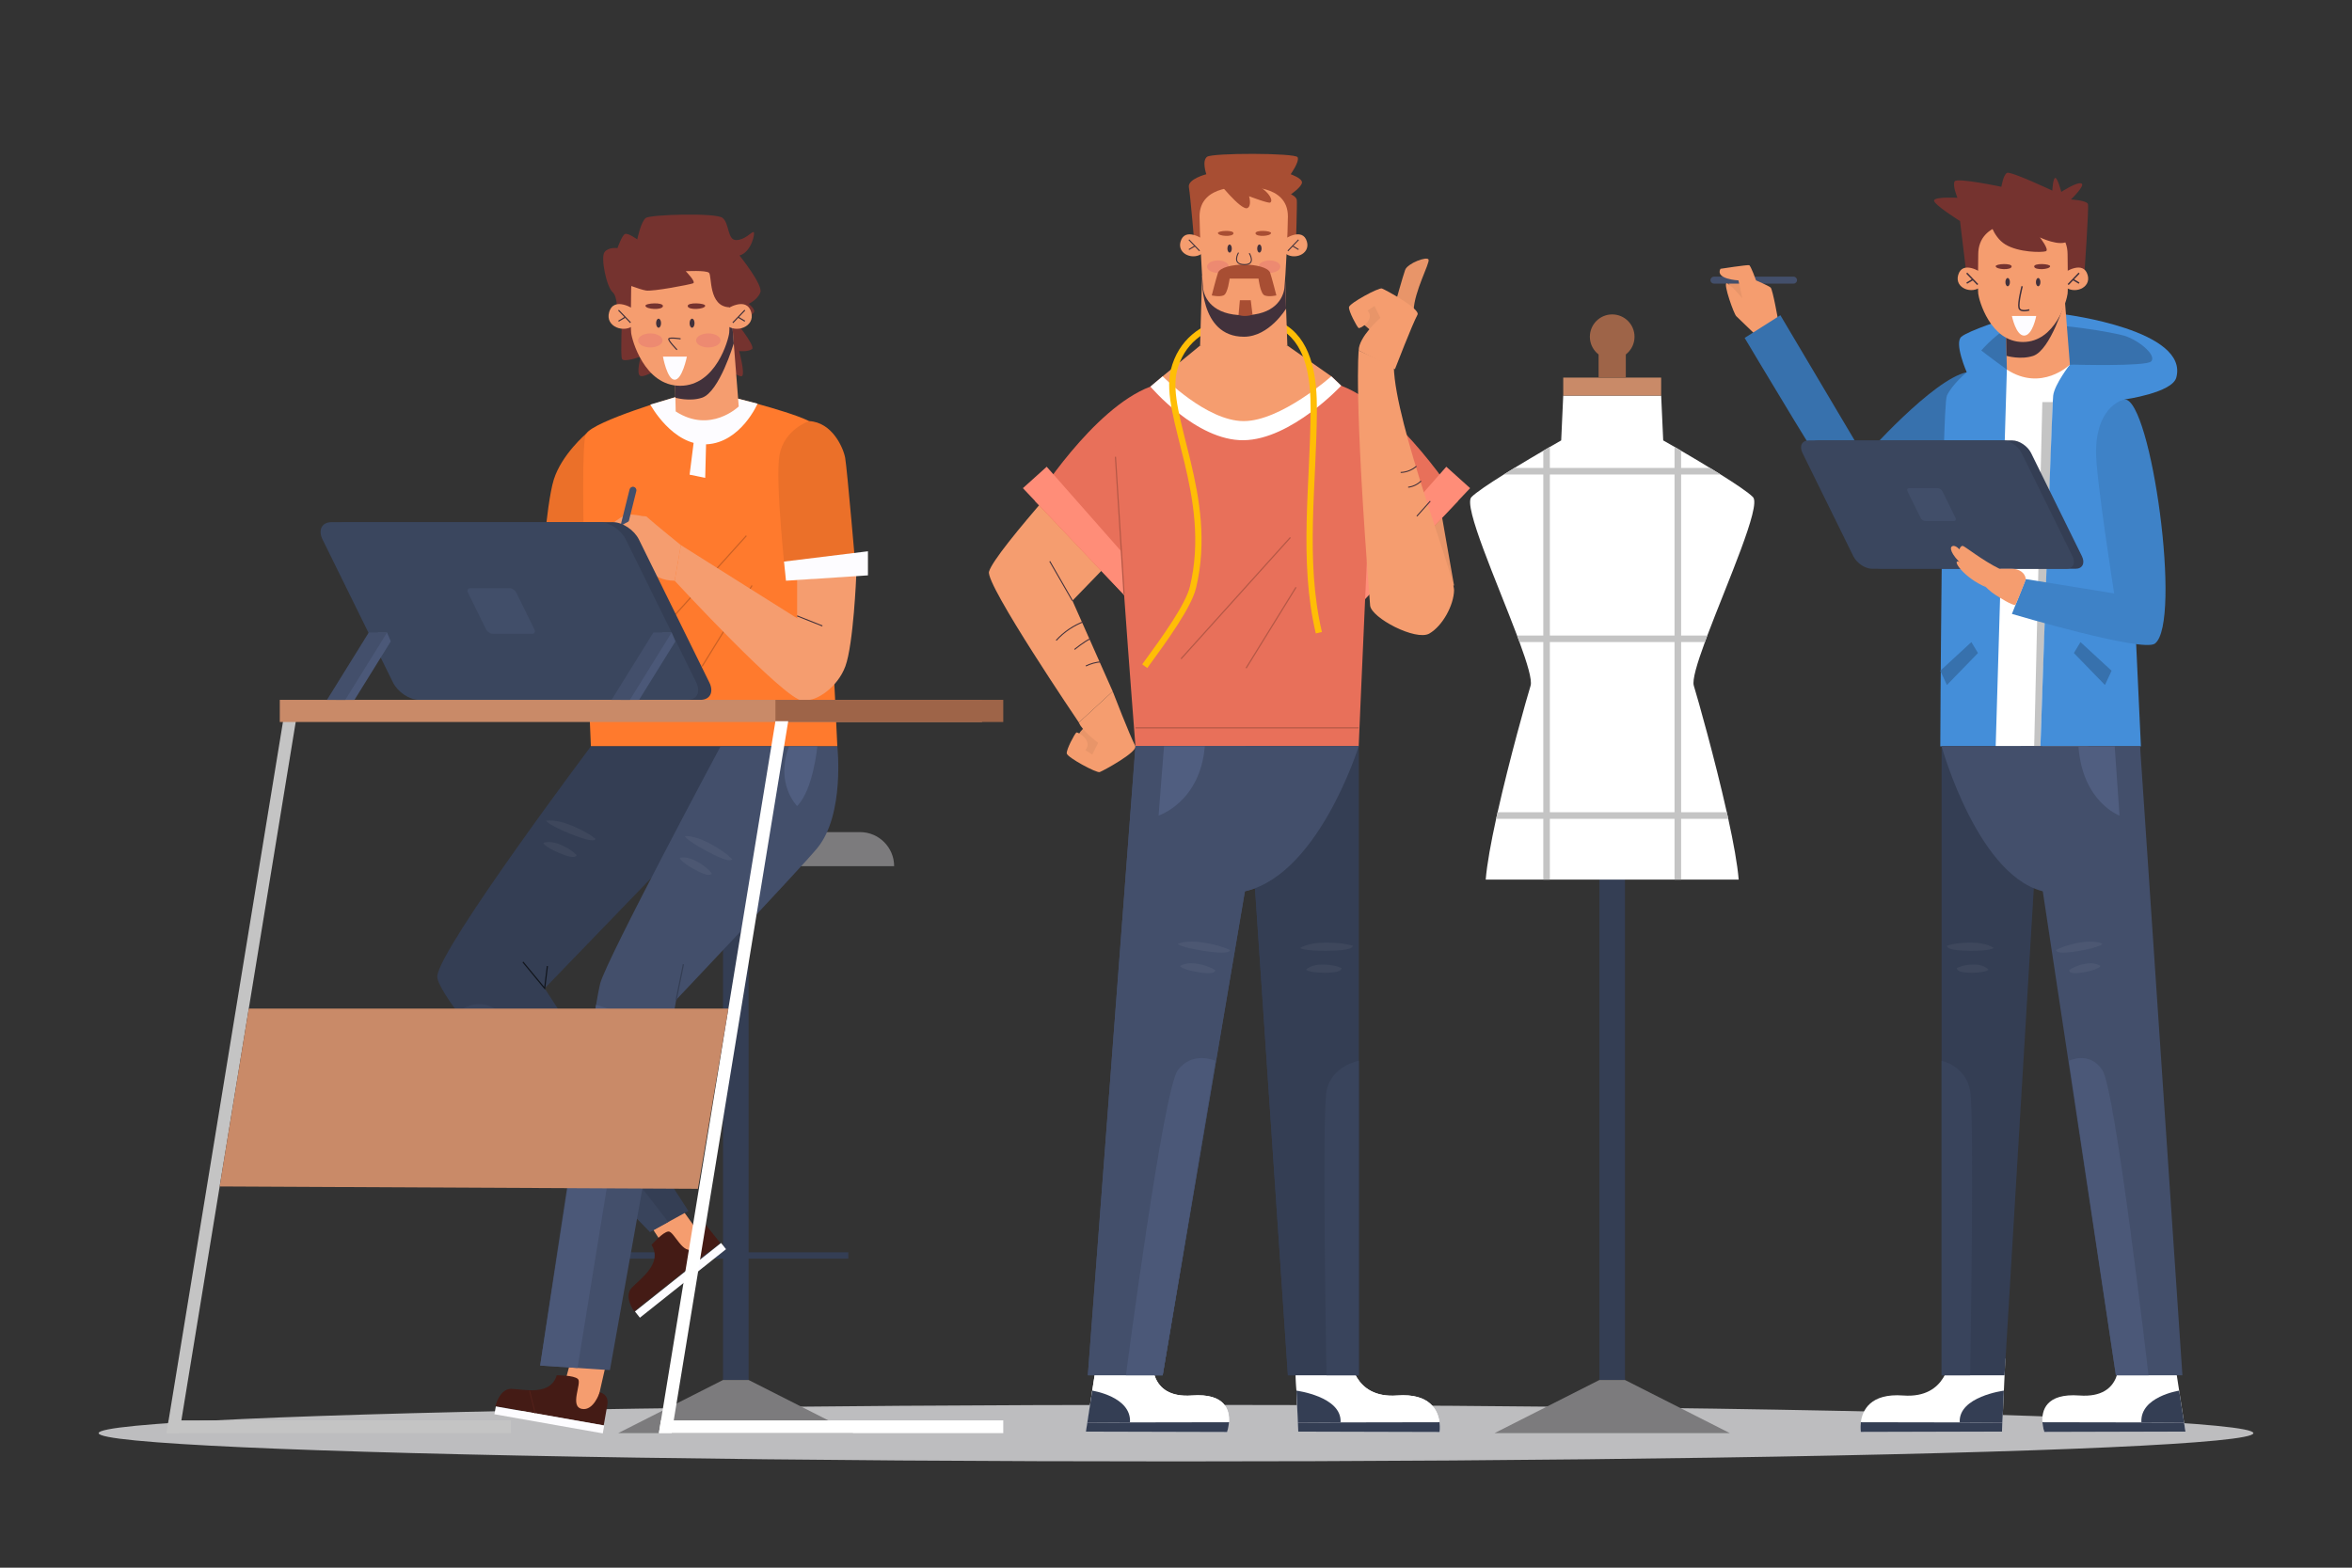 <?xml version="1.0" encoding="utf-8"?>
<!-- Generator: Adobe Illustrator 27.5.0, SVG Export Plug-In . SVG Version: 6.00 Build 0)  -->
<svg version="1.1" xmlns="http://www.w3.org/2000/svg" xmlns:xlink="http://www.w3.org/1999/xlink" x="0px" y="0px"
	 viewBox="0 0 750 500" style="enable-background:new 0 0 750 500;" xml:space="preserve">

<rect x="0" y="0" width="750" height="500" fill="#333333" stroke="none"/>

<g id="OBJECTS">
	<ellipse style="fill:#BDBDBF;" cx="375" cy="457.088" rx="343.551" ry="9.019"/>
	<polygon style="fill:#C4C4C4;" points="53.095,457.088 53.762,453.013 162.912,453.013 162.912,457.088 	"/>
	<polygon style="fill:#C4C4C4;" points="57.169,457.088 53.095,457.088 90.262,230.016 94.337,230.016 	"/>
	<rect x="230.563" y="273.877" style="fill:#343E54;" width="8.15" height="166.255"/>
	
		<rect x="233.623" y="364.556" transform="matrix(-1.836970e-16 1 -1 -1.836970e-16 635.056 165.78)" style="fill:#343E54;" width="2.03" height="71.723"/>
	<polygon style="fill:#7C7B7D;" points="230.563,440.132 238.713,440.132 272.169,457.088 197.107,457.088 	"/>
	<polygon style="fill:#F59D6F;" points="181.78,434.816 177.812,449.469 189.488,451.529 192.855,436.77 	"/>
	<path style="fill:#441B15;" d="M185.573,449.36c3.74,0.704,5.655-5.296,5.655-5.296s3.116,0.55,2.416,4.145
		c-0.27,1.383-1.126,6.381-1.126,6.381l-34.542-6.095c0,0,1.281-5.639,5.124-5.533c3.843,0.106,12.412,2.381,14.423-4.321
		c0,0,5.48-0.082,6.78,1.196C185.603,441.117,181.506,448.595,185.573,449.36z"/>
	
		<rect x="173.759" y="435.254" transform="matrix(0.174 -0.985 0.985 0.174 -301.29 546.478)" style="fill:#FDFCFF;" width="2.536" height="35.075"/>
	
		<line style="fill:none;stroke:#54211A;stroke-width:0.286;stroke-miterlimit:10;" x1="168.87" y1="443.534" x2="170.651" y2="450.733"/>
	<g>
		<polygon style="fill:#F59D6F;" points="207.716,391.338 216.063,404.017 225.341,396.637 216.517,384.337 		"/>
		<path style="fill:#441B15;" d="M221.123,398.132c3.005-2.335-0.22-7.744-0.22-7.744s2.476-1.97,4.705,0.937
			c0.857,1.118,4.034,5.071,4.034,5.071l-27.451,21.834c0,0-3.375-4.695-0.749-7.504c2.626-2.809,10.007-7.719,6.319-13.666
			c0,0,3.569-4.159,5.388-4.286C214.969,392.648,217.856,400.671,221.123,398.132z"/>
		
			<rect x="199.168" y="407.038" transform="matrix(0.783 -0.623 0.623 0.783 -207.063 223.658)" style="fill:#FDFCFF;" width="35.075" height="2.536"/>
	</g>
	
		<line style="fill:none;stroke:#54211A;stroke-width:0.286;stroke-miterlimit:10;" x1="194.489" y1="388.816" x2="201.283" y2="391.789"/>
	<path style="fill:#7C7B7D;" d="M285.12,276.269H184.156l0,0c0-6.006,4.869-10.875,10.875-10.875h79.214
		C280.251,265.394,285.12,270.263,285.12,276.269L285.12,276.269z"/>
	<path style="fill:#EB7029;" d="M186.912,138.327c0,0-7.824,6.635-10.324,14.644c-2.501,8.009-4.343,35.382-4.343,35.382
		l22.456,1.116c0,0,1.372-34.325,1.194-37.618C195.718,148.557,194.178,139.613,186.912,138.327z"/>
	<path style="fill:#FF7A2D;" d="M267.005,238.036H188.42c0,0-4.314-95.327-1.507-99.709c2.655-4.144,28.54-11.684,28.54-11.684
		l18.991,0.288c0,0,22.091,5.488,25.11,8.368C262.572,138.18,267.005,238.036,267.005,238.036z"/>
	
		<line style="fill:none;stroke:#CC6124;stroke-width:0.377;stroke-miterlimit:10;" x1="238.003" y1="170.865" x2="203.138" y2="209.563"/>
	
		<line style="fill:none;stroke:#CC6124;stroke-width:0.377;stroke-miterlimit:10;" x1="239.807" y1="186.741" x2="223.882" y2="212.539"/>
	<path style="fill:#FDFCFF;" d="M207.371,129.037c0,0,7.132,13.253,18,12.666c10.868-0.587,16.197-12.963,16.197-12.963
		l-7.125-1.809l-18.991-0.288L207.371,129.037z"/>
	
		<line style="fill:none;stroke:#41313B;stroke-width:0.36;stroke-miterlimit:10;" x1="232.715" y1="102.931" x2="236.561" y2="98.922"/>
	<path style="fill:#75332F;" d="M198.353,101.201c0,0-0.516,11.846-0.043,13.212c0.473,1.366,6.031-0.698,6.031-0.698
		s-1.554,5.378-0.204,6.166c1.35,0.788,8.022-3.447,8.022-3.447l14.933-2.358c0,0,8.311,6.509,9.468,5.903
		c1.157-0.606-0.863-8.011-0.863-8.011s2.758,0.321,4.096-0.621c1.338-0.942-6.306-10.146-6.306-10.146H198.353z"/>
	<path style="fill:#75332F;" d="M196.827,103.153c0,0,0.535-8.272-1.444-9.932c-1.979-1.66-3.907-11.087-2.622-12.8
		s4.131-1.285,4.131-1.285s1.429-4.07,2.398-4.499s3.914,1.714,3.914,1.714s1.185-5.784,2.762-6.855
		c1.577-1.071,22.237-1.714,24.439,0c2.202,1.714,1.511,7.07,4.32,7.07c2.809,0,4.835-2.571,5.536-2.571
		c0.701,0-0.596,6.427-4.446,7.498c0,0,7.503,9.319,6.647,11.729c-0.857,2.41-3.747,3.695-3.747,3.695s2.559,1.922,1.546,2.889
		c-1.013,0.967-3.908,4.011-3.908,4.011L196.827,103.153z"/>
	<path style="fill:#F59D6F;" d="M233.456,102.813l2.108,26.825c0,0-9.02,8.781-20.1,1.579l-0.599-26.944L233.456,102.813z"/>
	<path style="fill:#41313B;" d="M233.456,102.813l0.527,6.713c0,0-4.587,15.474-10.124,17.321c-3.962,1.322-8.493,0-8.493,0
		l-0.502-22.574L233.456,102.813z"/>
	<path style="fill:#F59D6F;" d="M202.324,98.729c0,0-6.583-4.483-8.1,0.9c-1.29,4.58,4.909,6.872,8.1,3.927V98.729z"/>
	<path style="fill:#F59D6F;" d="M232.528,92.397c0-12.091-15.635-11.257-15.635-11.257s-15.635-0.834-15.635,11.257
		c0,3.758-0.209,11.674,0,13.759c0.208,2.085,4.169,16.886,15.635,16.886c11.466,0,15.427-14.801,15.635-16.886
		C232.737,104.071,232.528,96.155,232.528,92.397z"/>
	
		<line style="fill:none;stroke:#41313B;stroke-width:0.36;stroke-miterlimit:10;" x1="197.226" y1="98.922" x2="201.071" y2="102.931"/>
	
		<line style="fill:none;stroke:#41313B;stroke-width:0.36;stroke-miterlimit:10;" x1="197.226" y1="102.44" x2="199.373" y2="101.16"/>
	<path style="fill:#F59D6F;" d="M231.462,98.729c0,0,6.583-4.483,8.1,0.9c1.29,4.58-4.909,6.872-8.1,3.927V98.729z"/>
	<g>
		<g>
			<g>
				<g>
					<g>
						<g>
							<path style="fill:#41313B;" d="M210.792,103.078c0.002,0.798-0.349,1.446-0.784,1.447c-0.435,0.001-0.789-0.645-0.792-1.443
								c-0.002-0.798,0.349-1.446,0.784-1.447C210.436,101.634,210.79,102.28,210.792,103.078z"/>
						</g>
					</g>
				</g>
			</g>
		</g>
		<g>
			<g>
				<g>
					<g>
						<g>
							<path style="fill:#41313B;" d="M219.897,103.078c-0.002,0.798,0.349,1.446,0.784,1.447c0.435,0.001,0.789-0.645,0.791-1.443
								c0.002-0.798-0.349-1.446-0.784-1.447C220.253,101.634,219.899,102.28,219.897,103.078z"/>
						</g>
					</g>
				</g>
			</g>
		</g>
	</g>
	<path style="fill:#75332F;" d="M205.815,97.53c-0.095-0.89,5.778-1.214,5.581,0.124C211.199,98.992,205.94,98.693,205.815,97.53z"
		/>
	<path style="fill:#75332F;" d="M224.874,97.53c0.095-0.89-5.778-1.214-5.581,0.124C219.49,98.992,224.749,98.693,224.874,97.53z"/>
	<path style="fill:#ED8A71;" d="M211.278,108.576c0,1.234-1.749,2.234-3.907,2.234c-2.158,0-3.907-1-3.907-2.234
		c0-1.234,1.749-2.234,3.907-2.234C209.528,106.341,211.278,107.341,211.278,108.576z"/>
	<path style="fill:#ED8A71;" d="M229.772,108.576c0,1.234-1.749,2.234-3.907,2.234c-2.158,0-3.907-1-3.907-2.234
		c0-1.234,1.749-2.234,3.907-2.234C228.023,106.341,229.772,107.341,229.772,108.576z"/>
	<path style="fill:#75332F;" d="M198.353,90.086c0,0,5.431,2.208,7.638,2.572c2.207,0.364,13.963-1.885,15.024-2.299
		c1.061-0.413-2.347-3.858-2.347-3.858s6.396-0.357,7.408,0.489c1.012,0.846-0.307,10.867,6.638,11.02c0,0,4.883-7.254,2.152-12.042
		c-1.544-2.707-10.618-11.15-16.831-10.512C211.824,76.095,201.381,82.815,198.353,90.086z"/>
	<path style="fill:none;stroke:#41313B;stroke-width:0.36;stroke-miterlimit:10;" d="M217.025,108.067c0,0-3.44-0.524-3.752,0
		c-0.313,0.524,2.609,3.489,2.609,3.489"/>
	
		<line style="fill:none;stroke:#41313B;stroke-width:0.36;stroke-miterlimit:10;" x1="237.522" y1="98.922" x2="233.676" y2="102.931"/>
	
		<line style="fill:none;stroke:#41313B;stroke-width:0.36;stroke-miterlimit:10;" x1="237.522" y1="102.44" x2="235.374" y2="101.16"/>
	<path style="fill:#F59D6F;" d="M206.369,164.94c0,0-4.265-1.092-6.367-0.76c-2.102,0.332-9.088,5.62-7.033,7.069
		C195.024,172.698,206.369,164.94,206.369,164.94z"/>
	<path style="fill:#434F6B;" d="M195.427,182.059L195.427,182.059c-0.59-0.147-0.953-0.751-0.806-1.341l6.141-24.638
		c0.147-0.59,0.751-0.953,1.341-0.806l0,0c0.59,0.147,0.953,0.751,0.806,1.341l-6.141,24.638
		C196.62,181.844,196.017,182.206,195.427,182.059z"/>
	<path style="fill:#F59D6F;" d="M217.118,173.857c0,0-8.504-6.874-10.749-8.917c-2.245-2.043-15.047,6.658-14.976,8.154
		c0.072,1.497,3.918,2.045,3.918,2.045s-0.652,2.578,0.491,3.093c1.143,0.514,2.542,0.013,2.542,0.013s-1.994,2.627-0.688,3.374
		c1.307,0.747,7.206-2.716,7.206-2.716s2.507,6.32,10.274,6.32L217.118,173.857z"/>
	<path style="fill:#343E54;" d="M223.376,223.21h-85.611c-3.051,0-6.777-2.496-8.279-5.547l-22.445-45.574
		c-1.503-3.051-0.236-5.547,2.815-5.547h85.612c3.051,0,6.777,2.496,8.279,5.547l22.445,45.574
		C227.694,220.713,226.427,223.21,223.376,223.21z"/>
	<path style="fill:#3A465E;" d="M219.201,223.21H133.59c-3.051,0-6.776-2.496-8.279-5.547l-22.445-45.574
		c-1.502-3.051-0.236-5.547,2.815-5.547h85.612c3.051,0,6.776,2.496,8.279,5.547l22.445,45.574
		C223.519,220.713,222.252,223.21,219.201,223.21z"/>
	<path style="fill:#F59D6F;" d="M217.118,173.857c0,0,41.478,26.164,44.428,27.934c2.95,1.77,4.423,21.676-5.606,21.676
		c-5.505,0-40.801-38.244-40.801-38.244L217.118,173.857z"/>
	<path style="fill:#EB7029;" d="M257.999,134.307c0,0-7.96,2.587-9.435,10.847c-1.475,8.26,2.065,40.069,2.065,40.069l22.419-1.713
		c0,0-2.95-34.225-3.54-37.47C268.918,142.794,265.369,134.669,257.999,134.307z"/>
	<path style="fill:#F59D6F;" d="M254.19,184.95v11.483c0,0,0.74,26.777,3.604,26.777c2.865,0,9.298-4.008,11.771-10.7
		c2.598-7.031,3.483-29.001,3.483-29.001L254.19,184.95z"/>
	<path style="fill:#FDFCFF;" d="M211.401,113.738h7.63c0,0-1.479,7.375-3.893,7.375S211.401,113.738,211.401,113.738z"/>
	<path style="fill:#343E54;" d="M188.42,238.036c0,0-47.844,63.718-48.973,73.206c-1.052,8.842,67.823,81.685,67.823,81.685
		l12.242-6.703l-45.827-71l74.521-77.188H188.42z"/>
	<path style="fill:#39445C;" d="M207.27,392.926l5.827-3.191c0,0-46.208-59.934-53.281-66.459
		c-7.073-6.525-13.934-0.439-13.934-0.439S178.021,363.633,207.27,392.926z"/>
	<path style="fill:#434F6B;" d="M229.772,238.036c0,0-36.223,67.64-38.379,75.604c-2.156,7.965-19.148,121.894-19.148,121.894
		l22.244,1.451l21.139-118.124c0,0,39.724-41.954,44.998-48.383c8.822-10.755,6.378-32.443,6.378-32.443H229.772z"/>
	
		<rect x="89.22" y="223.21" transform="matrix(-1 -1.224647e-16 1.224647e-16 -1 402.378 453.482)" style="fill:#C98A68;" width="223.938" height="7.063"/>
	
		<rect x="247.27" y="223.21" transform="matrix(-1 -1.224647e-16 1.224647e-16 -1 567.19 453.482)" style="fill:#9E6448;" width="72.649" height="7.063"/>
	<polygon style="fill:#4B5878;" points="215.365,204.561 214.176,201.738 211.288,201.738 197.963,223.21 203.793,223.21 	"/>
	<polygon style="fill:#434F6B;" points="214.176,201.738 208.346,201.738 195.021,223.21 200.851,223.21 	"/>
	<polygon style="fill:#4B5878;" points="124.611,204.561 123.422,201.738 120.533,201.738 107.208,223.21 113.038,223.21 	"/>
	<polygon style="fill:#434F6B;" points="123.422,201.738 117.591,201.738 104.267,223.21 110.097,223.21 	"/>
	<path style="fill:#414E69;" d="M169.678,202.139h-12.568c-0.782,0-1.737-0.64-2.122-1.422l-5.754-11.684
		c-0.385-0.782-0.06-1.422,0.722-1.422h12.568c0.782,0,1.737,0.64,2.122,1.422l5.754,11.684
		C170.785,201.499,170.46,202.139,169.678,202.139z"/>
	<polygon style="fill:#FDFCFF;" points="250.629,185.222 250,179.111 276.768,175.826 276.768,183.509 	"/>
	<polygon style="fill:#FDFCFF;" points="221.472,138.959 219.897,151.392 224.875,152.404 225.214,138.959 	"/>
	<path style="fill:#4B5878;" d="M190.065,320.506c0,0,12.936,2.645,11.217,11.609c-1.719,8.964-17.126,104.196-17.126,104.196
		l-11.911-0.777L190.065,320.506z"/>
	<polyline style="fill:none;stroke:#11151C;stroke-width:0.377;stroke-miterlimit:10;" points="166.744,306.814 173.684,315.224 
		174.552,308.115 	"/>
	
		<line style="fill:none;stroke:#343E54;stroke-width:0.377;stroke-miterlimit:10;" x1="215.628" y1="318.862" x2="217.925" y2="307.537"/>
	<path style="fill:#505E80;" d="M260.626,238.036c0,0-1.257,13.839-6.437,19.044c0,0-7.132-7.079-2.578-19.044H260.626z"/>
	<path style="opacity:0.05;fill:#FFFFFF;" d="M233.527,274.088c0,0-1.837-2.154-7.088-5.008c-5.251-2.854-8.032-2.375-8.032-2.375
		s0.397,1.258,7.026,4.785C232.062,275.016,233.027,274.52,233.527,274.088z"/>
	<path style="opacity:0.05;fill:#FFFFFF;" d="M226.975,278.629c0,0-1.078-1.783-4.583-3.784c-3.505-2.001-5.615-1.196-5.615-1.196
		s0.132,1.127,4.566,3.582C225.776,279.686,226.551,279.098,226.975,278.629z"/>
	<path style="opacity:0.05;fill:#FFFFFF;" d="M189.952,267.601c0,0-2.048-1.955-7.563-4.259c-5.515-2.303-8.232-1.543-8.232-1.543
		s0.523,1.211,7.478,4.043C188.59,268.674,189.499,268.082,189.952,267.601z"/>
	<path style="opacity:0.05;fill:#FFFFFF;" d="M183.898,272.787c0,0-1.255-1.663-4.945-3.296c-3.691-1.633-5.708-0.617-5.708-0.617
		s0.246,1.108,4.907,3.098C182.813,273.961,183.524,273.297,183.898,272.787z"/>
	<polygon style="fill:#FFFFFF;" points="210.102,457.088 210.769,453.013 319.92,453.013 319.92,457.088 	"/>
	<polygon style="fill:#FFFFFF;" points="214.177,457.088 210.102,457.088 247.27,230.016 251.345,230.016 	"/>
	<polygon style="fill:#C98A68;" points="79.333,321.681 232.266,321.681 222.555,379.16 70.048,378.409 	"/>
	
		<line style="fill:none;stroke:#41313B;stroke-width:0.321;stroke-miterlimit:10;" x1="254.19" y1="196.433" x2="262.238" y2="199.64"/>
	<g>
		<g>
			<g>
				<path style="fill:#FFFFFF;" d="M391.283,456.712l-45.014-0.117l0.452-2.908l3.15-20.405l17.76-0.213
					c0,0-1.948,13.068,12.455,12.009c10.736-0.79,12.065,4.833,11.806,8.531C391.769,455.383,391.283,456.712,391.283,456.712z"/>
			</g>
			<path style="fill:#343E54;" d="M348.288,443.534c0,0,12.48,1.883,12.046,10.076l-13.613,0.078L348.288,443.534z"/>
			<g>
				<path style="fill:#343E54;" d="M391.283,456.712l-45.014-0.117l0.452-2.908l45.171-0.078
					C391.769,455.383,391.283,456.712,391.283,456.712z"/>
			</g>
		</g>
		<g>
			<g>
				<path style="fill:#FFFFFF;" d="M459.032,456.712l-45.037-0.117l-0.129-2.908l-0.929-20.405l17.718-0.213
					c0,0,0.664,13.068,14.855,12.009c10.578-0.79,13.031,4.833,13.511,8.531C459.252,455.383,459.032,456.712,459.032,456.712z"/>
			</g>
			<path style="fill:#343E54;" d="M413.403,443.534c0,0,14.509,1.883,14.076,10.076l-13.613,0.078L413.403,443.534z"/>
			<g>
				<path style="fill:#343E54;" d="M459.032,456.712l-45.037-0.117l-0.129-2.908l45.155-0.078
					C459.252,455.383,459.032,456.712,459.032,456.712z"/>
			</g>
		</g>
		<path style="fill:#E89569;" d="M463.669,186.741l-5.961-33.923l-13.663,6.947C444.045,159.764,450.589,188.642,463.669,186.741z"
			/>
		<path style="fill:#E89569;" d="M444.914,96.81c0,0,2.399-8.61,3.152-10.719c0.752-2.109,7.041-4.474,7.475-3.291
			c0.434,1.182-4.554,10.081-4.771,16.258L444.914,96.81z"/>
		<path style="fill:#F59D6F;" d="M351.115,138.959c0,0-34.009,36.867-35.744,43.381c-1.115,4.187,28.661,48.103,28.661,48.103
			l10.785-9.935l-12.843-28.922l23.063-23.812L351.115,138.959z"/>
		<path style="fill:#E8705A;" d="M366.845,123.303c-18.436,6.909-36.872,36.461-36.872,36.461l32.096,33.816L366.845,123.303z"/>
		<polygon style="fill:#FF8D78;" points="362.069,193.58 326.178,155.694 333.768,148.862 363.262,182.339 		"/>
		<path style="fill:#E8705A;" d="M427.671,123.025c18.436,6.909,37.317,36.74,37.317,36.74l-32.096,33.816L427.671,123.025z"/>
		<polygon style="fill:#FF8D78;" points="432.891,193.58 468.783,155.694 461.192,148.862 431.698,182.339 		"/>
		<polygon style="fill:#343E54;" points="433.257,238.036 433.257,438.641 410.683,438.641 397.129,238.036 		"/>
		<path style="fill:#E8705A;" d="M370.744,120.018c0,0-13.012,10.411-15.102,15.694c-1.363,3.446,6.428,102.324,6.428,102.324
			h71.188c0,0,3.904-92.715,4.771-99.077c0.867-6.361-13.502-18.941-13.502-18.941H370.744z"/>
		<path style="fill:#FFFFFF;" d="M366.845,123.303c0,0,14.604,17.318,29.746,17.101s31.08-17.38,31.08-17.38l-3.144-3.007h-53.783
			L366.845,123.303z"/>
		
			<line style="fill:none;stroke:#B55846;stroke-width:0.377;stroke-miterlimit:10;" x1="411.47" y1="171.429" x2="376.605" y2="210.127"/>
		
			<line style="fill:none;stroke:#B55846;stroke-width:0.377;stroke-miterlimit:10;" x1="413.274" y1="187.305" x2="397.349" y2="213.104"/>
		<path style="fill:#F59D6F;" d="M382.684,110.212l-11.94,9.806c0,0,13.958,14.289,25.846,14.289s27.937-14.289,27.937-14.289
			l-14.017-9.806H382.684z"/>
		<path style="fill:none;stroke:#FFBE06;stroke-width:2;stroke-miterlimit:10;" d="M365.036,212.474
			c6.669-9.115,13.969-19.29,15.392-25.221c6.946-28.957-9.645-54.764-6.116-69.042c4.628-18.727,28.063-18.573,35.626-13.406
			c7.717,5.272,9.032,16.34,8.99,25.939c-0.103,23.772-3.814,47.967,1.626,71.057"/>
		<path style="fill:#A84E33;" d="M380.932,78.451c0,0-1.349-16.127-1.822-18.738c-0.473-2.611,5.562-4.145,5.562-4.145
			s-1.495-4.264,0.229-5.555c1.724-1.291,28.222-1.251,28.885,0.139c0.663,1.39-2.218,5.416-2.218,5.416s3.665,1.256,3.605,2.646
			c-0.06,1.39-3.509,3.753-3.509,3.753s1.725,0.736,1.858,1.828c0.133,1.091-0.265,13.602-0.265,13.602L380.932,78.451z"/>
		<path style="fill:#F59D6F;" d="M383.32,87.901l-0.637,22.311c0,0,13.359,6.672,27.827,0l-0.76-22.311H383.32z"/>
		<path style="fill:#41313B;" d="M383.32,87.901c0,0-1.157,19.522,13.374,19.499c8.056-0.013,13.414-8.971,13.414-8.971
			l-0.359-10.528H383.32z"/>
		<path style="fill:#F59D6F;" d="M396.597,59.764c0,0-14.086-1.297-14.086,9.267c0,4.267,0.742,19.461,1.112,22.797
			c0.371,3.336,3.151,8.711,12.974,8.711c9.823,0,12.603-5.375,12.974-8.711c0.371-3.336,1.112-18.53,1.112-22.797
			C410.683,58.467,396.597,59.764,396.597,59.764z"/>
		<path style="fill:#F59D6F;" d="M383.644,76.29c0,0-5.853-3.985-7.201,0.8c-1.147,4.072,4.364,6.11,7.201,3.491V76.29z"/>
		
			<line style="fill:none;stroke:#41313B;stroke-width:0.321;stroke-miterlimit:10;" x1="379.111" y1="76.461" x2="382.53" y2="80.025"/>
		
			<line style="fill:none;stroke:#41313B;stroke-width:0.321;stroke-miterlimit:10;" x1="379.111" y1="79.589" x2="381.02" y2="78.451"/>
		<path style="fill:#F59D6F;" d="M409.55,76.29c0,0,5.853-3.985,7.201,0.8c1.147,4.072-4.364,6.11-7.201,3.491V76.29z"/>
		
			<line style="fill:none;stroke:#41313B;stroke-width:0.321;stroke-miterlimit:10;" x1="414.082" y1="76.461" x2="410.664" y2="80.025"/>
		
			<line style="fill:none;stroke:#41313B;stroke-width:0.321;stroke-miterlimit:10;" x1="414.082" y1="79.589" x2="412.173" y2="78.451"/>
		<g>
			<g>
				<g>
					<g>
						<g>
							<g>
								<path style="fill:#41313B;" d="M392.795,79.271c0.002,0.709-0.31,1.285-0.697,1.286c-0.387,0.001-0.702-0.573-0.704-1.283
									c-0.002-0.709,0.31-1.285,0.697-1.286C392.478,77.987,392.793,78.562,392.795,79.271z"/>
							</g>
						</g>
					</g>
				</g>
			</g>
			<g>
				<g>
					<g>
						<g>
							<g>
								<path style="fill:#41313B;" d="M400.889,79.271c-0.002,0.709,0.31,1.285,0.697,1.286c0.387,0.001,0.702-0.573,0.704-1.283
									c0.002-0.709-0.31-1.285-0.697-1.286C401.206,77.987,400.891,78.562,400.889,79.271z"/>
							</g>
						</g>
					</g>
				</g>
			</g>
		</g>
		<path style="fill:#A84E33;" d="M388.37,74.339c-0.085-0.792,5.137-1.079,4.962,0.11C393.156,75.639,388.48,75.373,388.37,74.339z"
			/>
		<path style="fill:#A84E33;" d="M405.314,74.339c0.085-0.792-5.137-1.079-4.962,0.11C400.527,75.639,405.203,75.373,405.314,74.339
			z"/>
		<path style="fill:#ED8A71;" d="M391.849,85.044c0,1.097-1.555,1.987-3.474,1.987c-1.918,0-3.474-0.889-3.474-1.987
			c0-1.097,1.555-1.987,3.474-1.987C390.294,83.057,391.849,83.947,391.849,85.044z"/>
		<path style="fill:#ED8A71;" d="M408.292,85.044c0,1.097-1.555,1.987-3.474,1.987c-1.919,0-3.474-0.889-3.474-1.987
			c0-1.097,1.555-1.987,3.474-1.987C406.737,83.057,408.292,83.947,408.292,85.044z"/>
		<path style="fill:#A84E33;" d="M405.032,87.03c-0.586-1.766-4.697-2.645-8.328-2.645c-3.632,0-7.743,0.879-8.328,2.645
			c-0.586,1.766-1.976,7.187-1.976,7.187s2.363,0.556,3.753,0c1.39-0.556,1.941-5.349,1.941-5.349h9.219
			c0,0,0.551,4.793,1.941,5.349c1.39,0.556,3.753,0,3.753,0S405.617,88.796,405.032,87.03z"/>
		<path style="fill:#A84E33;" d="M395.366,95.763l-0.427,4.722c0,0,2.175,0.698,4.463-0.108l-0.561-4.614H395.366z"/>
		<path style="fill:#A84E33;" d="M387.791,57.189c0,0,7.998,10.2,10.008,9.159c1.414-0.732,0.502-3.763,0.502-3.763
			s6.248,2.4,6.769,2.011C407.06,63.112,399.586,54.88,387.791,57.189z"/>
		<path style="fill:none;stroke:#41313B;stroke-width:0.321;stroke-miterlimit:10;" d="M394.939,80.581c0,0-2.25,3.699,1.764,3.802
			c4.014,0.103,1.651-3.631,1.651-3.631"/>
		<path style="fill:#434F6B;" d="M362.069,238.036c0,0,8.054,49.839,32.87,46.586c24.816-3.253,38.318-46.586,38.318-46.586H362.069
			z"/>
		<polygon style="fill:#434F6B;" points="362.069,238.036 346.888,438.641 370.744,438.641 404.818,238.036 		"/>
		<path style="fill:#505E80;" d="M371.178,238.036l-1.735,22.08c0,0,13.28-4.256,14.736-22.08H371.178z"/>
		<path style="opacity:0.05;fill:#FFFFFF;" d="M392.261,303.048c0,0-2.443-1.431-8.341-2.401c-5.898-0.97-8.366,0.396-8.366,0.396
			s0.788,1.057,8.208,2.21C391.182,304.406,391.93,303.621,392.261,303.048z"/>
		<path style="opacity:0.05;fill:#FFFFFF;" d="M387.565,309.49c0,0-1.604-1.329-5.572-2.068c-3.968-0.739-5.697,0.715-5.697,0.715
			s0.495,1.021,5.489,1.883C386.78,310.882,387.318,310.073,387.565,309.49z"/>
		<path style="opacity:0.05;fill:#FFFFFF;" d="M431.404,301.669c0,0-2.641-1.019-8.618-1.028c-5.977-0.009-8.193,1.737-8.193,1.737
			s0.948,0.917,8.457,0.861C430.558,303.183,431.17,302.288,431.404,301.669z"/>
		<path style="opacity:0.05;fill:#FFFFFF;" d="M427.806,308.783c0,0-1.797-1.054-5.832-1.144c-4.035-0.09-5.507,1.623-5.507,1.623
			s0.653,0.928,5.721,0.975C427.256,310.284,427.656,309.398,427.806,308.783z"/>
		<path style="fill:#E89569;" d="M342.127,237.807c0,0,2.06-4.986,3.687-5.61c1.626-0.625,5.693,5.068,5.693,5.068l-2.006,5.042
			L342.127,237.807z"/>
		<path style="fill:#E89569;" d="M442.337,98.671c0,0-4.155-3.44-5.885-3.23c-1.73,0.21-2.656,7.144-2.656,7.144l4.134,3.515
			L442.337,98.671z"/>
		<path style="fill:#F59D6F;" d="M354.816,220.507c0,0,5.529,14.324,7.19,17.373c1.031,1.891-10.321,8.011-11.337,8.371
			c-1.017,0.36-10.335-4.681-10.504-5.941c-0.169-1.26,2.541-6.301,3.05-6.661c0.508-0.36,5.422,2.7,2.88,5.581l2.202,1.44
			l1.884-3.78c0,0-5.134-3.746-6.15-6.447L354.816,220.507z"/>
		<path style="fill:#F59D6F;" d="M444.816,117.754c0,0,5.529-14.324,7.19-17.373c1.031-1.891-10.321-8.011-11.337-8.371
			c-1.017-0.36-10.335,4.681-10.504,5.941s2.541,6.301,3.05,6.661c0.508,0.36,5.422-2.7,2.88-5.581l2.202-1.44l1.884,3.781
			c0,0-6.924,6.029-6.924,10.406L444.816,117.754z"/>
		<path style="fill:#F59D6F;" d="M433.257,111.778c0,0-1.633,14.503,3.641,81.313c0.311,3.947,14.605,11.452,18.891,8.971
			c4.286-2.481,7.796-9.112,7.878-13.813c0.083-4.701-18.786-52.971-19.204-71.21L433.257,111.778z"/>
		
			<line style="fill:none;stroke:#41313B;stroke-width:0.321;stroke-miterlimit:10;" x1="334.744" y1="179.027" x2="341.973" y2="191.585"/>
		
			<line style="fill:none;stroke:#B55846;stroke-width:0.377;stroke-miterlimit:10;" x1="358.436" y1="189.468" x2="355.695" y2="145.682"/>
		
			<line style="fill:none;stroke:#B55846;stroke-width:0.377;stroke-miterlimit:10;" x1="362.069" y1="232.149" x2="433.257" y2="232.149"/>
		<path style="fill:#4B5878;" d="M387.565,338.338c0,0-7.345-3.332-12.011,3.03c-4.665,6.361-16.521,97.273-16.521,97.273h11.711
			L387.565,338.338z"/>
		<path style="fill:#39445C;" d="M433.257,338.338c0,0-8.752,1.584-10.259,9.68c-1.507,8.096,0,90.622,0,90.622h10.259V338.338z"/>
		<path style="fill:none;stroke:#41313B;stroke-width:0.321;stroke-miterlimit:10;" d="M446.643,150.685
			c1.84-0.061,3.651-0.776,5.038-1.987"/>
		<path style="fill:none;stroke:#41313B;stroke-width:0.321;stroke-miterlimit:10;" d="M449.036,155.395
			c1.539-0.186,3.011-0.893,4.118-1.977"/>
		<path style="fill:none;stroke:#41313B;stroke-width:0.321;stroke-miterlimit:10;" d="M456.089,159.833
			c-1.432,1.603-2.864,3.205-4.296,4.808"/>
		<path style="fill:none;stroke:#41313B;stroke-width:0.321;stroke-miterlimit:10;" d="M336.798,204.256
			c2.44-2.704,5.546-4.803,8.966-6.057"/>
		<path style="fill:none;stroke:#41313B;stroke-width:0.321;stroke-miterlimit:10;" d="M342.64,207.135
			c0.068-0.047,3.213-2.631,5.028-3.397"/>
		<path style="fill:none;stroke:#41313B;stroke-width:0.321;stroke-miterlimit:10;" d="M346.244,212.416
			c1.553-0.763,3.254-1.221,4.98-1.341"/>
	</g>
	<g>
		<rect x="510.018" y="273.877" style="fill:#343E54;" width="8.15" height="166.255"/>
		<polygon style="fill:#7C7B7D;" points="510.018,440.132 518.168,440.132 551.624,457.088 476.562,457.088 		"/>
		<path style="fill:#FFFFFF;" d="M551.109,261.165c1.65,7.55,2.93,14.52,3.32,19.38h-80.67c0.39-4.86,1.67-11.83,3.32-19.38
			c0.16-0.69,0.31-1.4,0.47-2.1c3.81-16.99,9.21-36.1,10.52-40.37c0.55-1.81-1.05-7.13-3.54-13.91c-0.25-0.68-0.51-1.38-0.77-2.09
			c-6.41-17.02-17.24-41.36-14.56-44.14c1.42-1.47,5.59-4.25,10.31-7.21c1.11-0.69,2.26-1.4,3.41-2.1c3.26-1.99,6.55-3.93,9.2-5.48
			c0.75-0.44,1.46-0.85,2.09-1.22c2.21-1.28,3.62-2.08,3.62-2.08l0.65-14.29h31.23l0.65,14.29c0,0,1.41,0.8,3.61,2.07
			c0.64,0.37,1.34,0.78,2.1,1.23c2.65,1.55,5.94,3.49,9.2,5.48c1.15,0.7,2.3,1.41,3.42,2.1c4.72,2.96,8.88,5.74,10.3,7.21
			c2.68,2.78-8.15,27.12-14.56,44.14c-0.26,0.71-0.52,1.41-0.77,2.09c-2.49,6.78-4.09,12.1-3.54,13.91
			c1.31,4.27,6.71,23.38,10.52,40.37C550.799,259.765,550.949,260.475,551.109,261.165z"/>
		<rect x="498.479" y="120.434" style="fill:#C98A68;" width="31.229" height="5.739"/>
		<rect x="509.756" y="110.112" style="fill:#9E6448;" width="8.675" height="10.323"/>
		<circle style="fill:#9E6448;" cx="514.093" cy="107.401" r="7.12"/>
		<path style="fill:#C4C4C4;" d="M548.689,151.345h-69.18c1.11-0.69,2.26-1.4,3.41-2.1h62.35
			C546.419,149.945,547.569,150.655,548.689,151.345z"/>
		<path style="fill:#C4C4C4;" d="M544.429,202.695c-0.26,0.71-0.52,1.41-0.77,2.09h-59.13c-0.25-0.68-0.51-1.38-0.77-2.09H544.429z"
			/>
		<path style="fill:#C4C4C4;" d="M551.109,261.165h-74.03c0.16-0.69,0.31-1.4,0.47-2.1h73.09
			C550.799,259.765,550.949,260.475,551.109,261.165z"/>
		<path style="fill:#C4C4C4;" d="M494.209,142.545v138h-2.09v-136.78C492.869,143.325,493.579,142.915,494.209,142.545z"/>
		<path style="fill:#C4C4C4;" d="M536.069,143.765v136.78h-2.1v-138.01C534.609,142.905,535.309,143.315,536.069,143.765z"/>
	</g>
	<g>
		<g>
			<path style="fill:#FFFFFF;" d="M391.283,456.712l-45.014-0.117l0.452-2.908l3.15-20.405l17.76-0.213
				c0,0-1.948,13.068,12.455,12.009c10.736-0.79,12.065,4.833,11.806,8.531C391.769,455.383,391.283,456.712,391.283,456.712z"/>
		</g>
		<path style="fill:#343E54;" d="M348.288,443.534c0,0,12.48,1.883,12.046,10.076l-13.613,0.078L348.288,443.534z"/>
		<g>
			<path style="fill:#343E54;" d="M391.283,456.712l-45.014-0.117l0.452-2.908l45.171-0.078
				C391.769,455.383,391.283,456.712,391.283,456.712z"/>
		</g>
	</g>
	<g>
		<g>
			<path style="fill:#FFFFFF;" d="M459.032,456.712l-45.037-0.117l-0.129-2.908l-0.929-20.405l17.718-0.213
				c0,0,0.664,13.068,14.855,12.009c10.578-0.79,13.031,4.833,13.511,8.531C459.252,455.383,459.032,456.712,459.032,456.712z"/>
		</g>
		<path style="fill:#343E54;" d="M413.403,443.534c0,0,14.509,1.883,14.076,10.076l-13.613,0.078L413.403,443.534z"/>
		<g>
			<path style="fill:#343E54;" d="M459.032,456.712l-45.037-0.117l-0.129-2.908l45.155-0.078
				C459.252,455.383,459.032,456.712,459.032,456.712z"/>
		</g>
	</g>
	<polygon style="fill:#343E54;" points="433.257,238.036 433.257,438.641 410.683,438.641 397.129,238.036 	"/>
	<path style="fill:#434F6B;" d="M362.069,238.036c0,0,8.054,49.839,32.87,46.586c24.816-3.253,38.318-46.586,38.318-46.586H362.069z
		"/>
	<polygon style="fill:#434F6B;" points="362.069,238.036 346.888,438.641 370.744,438.641 404.818,238.036 	"/>
	<path style="fill:#505E80;" d="M371.178,238.036l-1.735,22.08c0,0,13.28-4.256,14.736-22.08H371.178z"/>
	<path style="opacity:0.05;fill:#FFFFFF;" d="M392.261,303.048c0,0-2.443-1.431-8.341-2.401c-5.898-0.97-8.366,0.396-8.366,0.396
		s0.788,1.057,8.208,2.21C391.182,304.406,391.93,303.621,392.261,303.048z"/>
	<path style="opacity:0.05;fill:#FFFFFF;" d="M387.565,309.49c0,0-1.604-1.329-5.572-2.068c-3.968-0.739-5.697,0.715-5.697,0.715
		s0.495,1.021,5.489,1.883C386.78,310.882,387.318,310.073,387.565,309.49z"/>
	<path style="opacity:0.05;fill:#FFFFFF;" d="M431.404,301.669c0,0-2.641-1.019-8.618-1.028c-5.977-0.009-8.193,1.737-8.193,1.737
		s0.948,0.917,8.457,0.861C430.558,303.183,431.17,302.288,431.404,301.669z"/>
	<path style="opacity:0.05;fill:#FFFFFF;" d="M427.806,308.783c0,0-1.797-1.054-5.832-1.144c-4.035-0.09-5.507,1.623-5.507,1.623
		s0.653,0.928,5.721,0.975C427.256,310.284,427.656,309.398,427.806,308.783z"/>
	<path style="fill:#4B5878;" d="M387.565,338.338c0,0-7.345-3.332-12.011,3.03c-4.665,6.361-16.521,97.273-16.521,97.273h11.711
		L387.565,338.338z"/>
	<path style="fill:#39445C;" d="M433.257,338.338c0,0-8.752,1.584-10.259,9.68c-1.507,8.096,0,90.622,0,90.622h10.259V338.338z"/>
	<g>
		<path style="fill:#E89569;" d="M561.932,94.73c0,0-10.084-7.482-11.385-6.615c-1.301,0.868,5.207,8.349,7.159,10.193
			L561.932,94.73z"/>
		<path style="fill:#434F6B;" d="M545.427,89.347L545.427,89.347c0-0.608,0.498-1.106,1.106-1.106h25.392
			c0.608,0,1.106,0.498,1.106,1.106l0,0c0,0.608-0.498,1.106-1.106,1.106h-25.392C545.925,90.453,545.427,89.955,545.427,89.347z"/>
		<path style="fill:#F59D6F;" d="M548.612,85.73c0,0,8.614-1.329,9.161-1.143c0.547,0.186,2.188,4.837,2.188,4.837
			s3.965,1.694,4.649,2.282s2.461,10.772,2.461,10.772l-7.247,4.309c0,0-5.333-5.167-6.153-5.933
			c-0.82-0.767-4.102-10.224-3.145-10.486c0.957-0.262,5.059,4.802,5.059,4.802l-1.231-5.745
			C554.354,89.424,546.834,89.073,548.612,85.73z"/>
		<path style="fill:#3771AD;" d="M630.647,147.055c0,0-35.859,20.53-40.197,15.697c-4.337-4.833-34.12-54.979-34.12-54.979
			l11.391-7.233l26.778,45.142c0,0,21.793-24.692,32.645-26.964c10.852-2.272,0,0,0,0S639.326,132.197,630.647,147.055z"/>
		<path style="fill:#448ED9;" d="M640.198,101.485c-0.446,0.1-12.374,3.924-14.759,5.916c-2.386,1.991,1.705,11.317,1.705,11.317
			s-4.629,3.85-6.312,7.455c-1.683,3.605-2.117,111.863-2.117,111.863h27.262L640.198,101.485z"/>
		<polygon style="fill:#FFFFFF;" points="639.945,117.873 636.38,238.036 665.875,238.036 660.045,116.294 		"/>
		<polygon style="fill:#C4C4C4;" points="654.587,128.24 651.255,128.24 648.656,238.036 650.646,238.036 		"/>
		<path style="fill:#448ED9;" d="M658.465,100.28l1.58,16.013c0,0-4.896,6.274-5.33,9.879c-0.434,3.605-4.069,111.863-4.069,111.863
			h32.045l-5.152-110.643c0,0,15.109-2.109,16.429-6.958C698.089,105.29,658.465,100.28,658.465,100.28z"/>
		<polygon style="fill:#3771AD;" points="618.716,213.923 628.631,204.785 630.733,208.284 620.832,218.477 		"/>
		<polygon style="fill:#3771AD;" points="673.336,213.923 663.421,204.785 661.318,208.284 671.219,218.477 		"/>
		<path style="fill:#3771AD;" d="M639.945,117.873c0,0-6.577-4.794-8.156-6.095c0,0,6.346-7.331,10.724-7.872
			c12.636-1.562,32.16,2.375,34.757,3.13c4.449,1.293,10.629,6.219,8.675,8.238c-1.617,1.67-24.919,1.021-24.919,1.021
			L639.945,117.873z"/>
		<path style="fill:#F59D6F;" d="M657.938,89.468l2.108,26.826c0,0-9.019,8.781-20.1,1.579l-0.599-26.944L657.938,89.468z"/>
		<path style="fill:#41313B;" d="M657.938,89.468l0.528,6.713c0,0-4.588,15.474-10.125,17.321c-3.962,1.322-8.493,0-8.493,0
			l-0.502-22.574L657.938,89.468z"/>
		<path style="fill:#75332F;" d="M627.144,88.164l-2.137-17.665c0,0-8.659-5.394-8.269-6.608c0.39-1.214,7.441-0.809,7.441-0.809
			s-1.687-4.045-0.863-5.259c0.824-1.214,14.874,1.753,14.874,1.753s0.631-3.911,1.833-4.45c1.202-0.539,14.42,5.664,14.42,5.664
			s0.181-3.911,0.915-4.045c0.734-0.135,1.943,4.45,1.943,4.45s4.957-3.236,6.4-2.697c1.442,0.539-3.32,5.124-3.32,5.124
			s5.081,0.27,5.414,1.483c0.333,1.214-1.114,22.069-1.114,22.069L627.144,88.164z"/>
		<path style="fill:#F59D6F;" d="M631.789,86.927c0,0-5.998-4.084-7.38,0.82c-1.176,4.173,4.473,6.262,7.38,3.578V86.927z"/>
		<path style="fill:#F59D6F;" d="M659.308,81.157c0-11.017-14.245-10.257-14.245-10.257s-14.245-0.76-14.245,10.257
			c0,3.424-0.19,10.637,0,12.536c0.19,1.899,3.799,15.385,14.245,15.385s14.055-13.486,14.245-15.385
			C659.498,91.794,659.308,84.582,659.308,81.157z"/>
		
			<line style="fill:none;stroke:#41313B;stroke-width:0.459;stroke-miterlimit:10;" x1="627.144" y1="87.102" x2="630.647" y2="90.755"/>
		
			<line style="fill:none;stroke:#41313B;stroke-width:0.459;stroke-miterlimit:10;" x1="627.144" y1="90.308" x2="629.1" y2="89.142"/>
		<path style="fill:#F59D6F;" d="M658.337,86.927c0,0,5.998-4.084,7.38,0.82c1.176,4.173-4.472,6.262-7.38,3.578V86.927z"/>
		
			<line style="fill:none;stroke:#41313B;stroke-width:0.459;stroke-miterlimit:10;" x1="662.982" y1="87.102" x2="659.479" y2="90.755"/>
		
			<line style="fill:none;stroke:#41313B;stroke-width:0.459;stroke-miterlimit:10;" x1="662.982" y1="90.308" x2="661.026" y2="89.142"/>
		<path style="fill:#75332F;" d="M634.094,69.306c0,0,1.14,6.126,5.413,8.69c4.274,2.564,11.618,2.564,12.86,2.137
			c1.243-0.427-1.891-4.416-1.891-4.416s6.466,3.134,9.002,1.14C662.015,74.862,657.599,62.184,634.094,69.306z"/>
		<g>
			<g>
				<g>
					<g>
						<g>
							<g>
								<path style="fill:#41313B;" d="M640.915,89.982c0.002,0.727-0.318,1.317-0.714,1.318c-0.396,0.001-0.719-0.588-0.721-1.315
									c-0.002-0.727,0.318-1.317,0.714-1.318C640.591,88.666,640.914,89.255,640.915,89.982z"/>
							</g>
						</g>
					</g>
				</g>
			</g>
			<g>
				<g>
					<g>
						<g>
							<g>
								<path style="fill:#41313B;" d="M649.211,89.982c-0.002,0.727,0.318,1.317,0.714,1.318c0.396,0.001,0.719-0.588,0.721-1.315
									c0.002-0.727-0.318-1.317-0.714-1.318C649.535,88.666,649.212,89.255,649.211,89.982z"/>
							</g>
						</g>
					</g>
				</g>
			</g>
		</g>
		<path style="fill:#75332F;" d="M636.381,84.928c-0.087-0.811,5.265-1.106,5.085,0.113
			C641.286,86.26,636.494,85.987,636.381,84.928z"/>
		<path style="fill:#75332F;" d="M653.745,84.928c0.087-0.811-5.265-1.106-5.085,0.113C648.84,86.26,653.632,85.987,653.745,84.928z
			"/>
		<path style="fill:none;stroke:#41313B;stroke-width:0.459;stroke-miterlimit:10;" d="M644.812,91.3c0,0-1.364,5.262-0.984,6.853
			c0.38,1.591,3.275,0.673,3.275,0.673"/>
		<path style="fill:#FDFCFF;" d="M641.554,100.776h7.757c0,0-1.166,6.266-3.878,6.259
			C642.815,107.029,641.554,100.776,641.554,100.776z"/>
		<path style="fill:#3E82C7;" d="M677.54,127.392c0,0-8.873,1.446-9.167,16.348c-0.157,7.938,5.789,45.532,5.789,45.532
			l-28.184-4.576l-4.423,11.104c0,0,41.819,12.422,45.619,9.458C695.848,198.492,685.979,127.392,677.54,127.392z"/>
		<g>
			<path style="fill:#343E54;" d="M661.844,181.408h-61.858c-2.204,0-4.896-1.804-5.982-4.008l-16.217-32.929
				c-1.086-2.204-0.17-4.008,2.034-4.008h61.858c2.204,0,4.896,1.804,5.982,4.008l16.217,32.929
				C664.964,179.604,664.048,181.408,661.844,181.408z"/>
			<path style="fill:#3A465E;" d="M658.827,181.408h-61.858c-2.204,0-4.896-1.804-5.982-4.008l-16.217-32.929
				c-1.086-2.204-0.17-4.008,2.034-4.008h61.858c2.204,0,4.896,1.804,5.982,4.008l16.217,32.929
				C661.947,179.604,661.031,181.408,658.827,181.408z"/>
			<path style="fill:#414E69;" d="M623.044,166.184h-9.081c-0.565,0-1.255-0.462-1.534-1.028l-4.158-8.442
				c-0.278-0.565-0.044-1.028,0.521-1.028h9.081c0.565,0,1.255,0.462,1.534,1.028l4.158,8.442
				C623.844,165.721,623.61,166.184,623.044,166.184z"/>
		</g>
		<path style="fill:#F59D6F;" d="M641.554,181.408c2.246,0,4.227,1.242,4.423,3.288c0.035,0.365-3.258,8.316-3.323,8.31
			c-1.464-0.151-4.508-2.106-6.459-3.338c-2.909-1.837-6.042-5.92-8.414-7.789c-5.261-4.147-6.171-6.872-5.448-7.534
			c0.789-0.723,2.068,0.382,2.524,0.924c-0.193-0.005,0.401-1.257,1.034-1.163c0.632,0.094,6.294,4.668,11.693,7.303H641.554z"/>
		<path style="fill:#F59D6F;" d="M624.715,179.153c-2.622-0.926,1.492,5.149,8.625,8.14
			C633.341,187.293,627.173,180.021,624.715,179.153z"/>
		<g>
			<g>
				<path style="fill:#FFFFFF;" d="M651.891,456.712l45.014-0.117l-0.452-2.908l-3.15-20.405l-17.76-0.213
					c0,0,1.948,13.068-12.455,12.009c-10.736-0.79-12.065,4.833-11.806,8.531C651.406,455.383,651.891,456.712,651.891,456.712z"/>
			</g>
			<path style="fill:#343E54;" d="M694.886,443.534c0,0-12.48,1.883-12.046,10.076l13.613,0.078L694.886,443.534z"/>
			<g>
				<path style="fill:#343E54;" d="M651.891,456.712l45.014-0.117l-0.452-2.908l-45.17-0.078
					C651.406,455.383,651.891,456.712,651.891,456.712z"/>
			</g>
		</g>
		<g>
			<g>
				<path style="fill:#FFFFFF;" d="M593.361,456.712l45.037-0.117l0.13-2.908l0.929-20.405l-17.718-0.213
					c0,0-0.664,13.068-14.855,12.009c-10.578-0.79-13.031,4.833-13.511,8.531C593.141,455.383,593.361,456.712,593.361,456.712z"/>
			</g>
			<path style="fill:#343E54;" d="M638.99,443.534c0,0-14.509,1.883-14.076,10.076l13.613,0.078L638.99,443.534z"/>
			<g>
				<path style="fill:#343E54;" d="M593.361,456.712l45.037-0.117l0.13-2.908l-45.155-0.078
					C593.141,455.383,593.361,456.712,593.361,456.712z"/>
			</g>
		</g>
		<polygon style="fill:#343E54;" points="619.136,238.036 619.136,438.641 639.205,438.641 651.255,238.036 		"/>
		<path style="fill:#434F6B;" d="M682.424,238.036c0,0-7.16,49.839-29.223,46.586c-22.063-3.253-34.066-46.586-34.066-46.586
			H682.424z"/>
		<polygon style="fill:#434F6B;" points="682.424,238.036 695.92,438.641 674.712,438.641 644.419,238.036 		"/>
		<path style="fill:#505E80;" d="M674.326,238.036l1.542,22.08c0,0-11.806-4.256-13.101-22.08H674.326z"/>
		<path style="opacity:0.05;fill:#FFFFFF;" d="M655.583,303.048c0,0,2.172-1.431,7.415-2.401c5.243-0.97,7.438,0.396,7.438,0.396
			s-0.701,1.057-7.297,2.21C656.542,304.406,655.877,303.621,655.583,303.048z"/>
		<path style="opacity:0.05;fill:#FFFFFF;" d="M659.758,309.49c0,0,1.426-1.329,4.953-2.068c3.527-0.739,5.064,0.715,5.064,0.715
			s-0.44,1.021-4.88,1.883C660.455,310.882,659.977,310.073,659.758,309.49z"/>
		<path style="opacity:0.05;fill:#FFFFFF;" d="M620.784,301.669c0,0,2.348-1.019,7.662-1.028c5.314-0.009,7.284,1.737,7.284,1.737
			s-0.843,0.917-7.519,0.861C621.535,303.183,620.991,302.288,620.784,301.669z"/>
		<path style="opacity:0.05;fill:#FFFFFF;" d="M623.982,308.783c0,0,1.598-1.054,5.185-1.144c3.587-0.09,4.896,1.623,4.896,1.623
			s-0.58,0.928-5.086,0.975C624.471,310.284,624.115,309.398,623.982,308.783z"/>
		<path style="fill:#4B5878;" d="M659.758,338.338c0,0,6.53-3.332,10.678,3.03c4.148,6.361,14.688,97.273,14.688,97.273h-10.411
			L659.758,338.338z"/>
		<path style="fill:#39445C;" d="M619.136,338.338c0,0,7.781,1.584,9.121,9.68c1.34,8.096,0,90.622,0,90.622h-9.121V338.338z"/>
	</g>
</g>
</svg>
